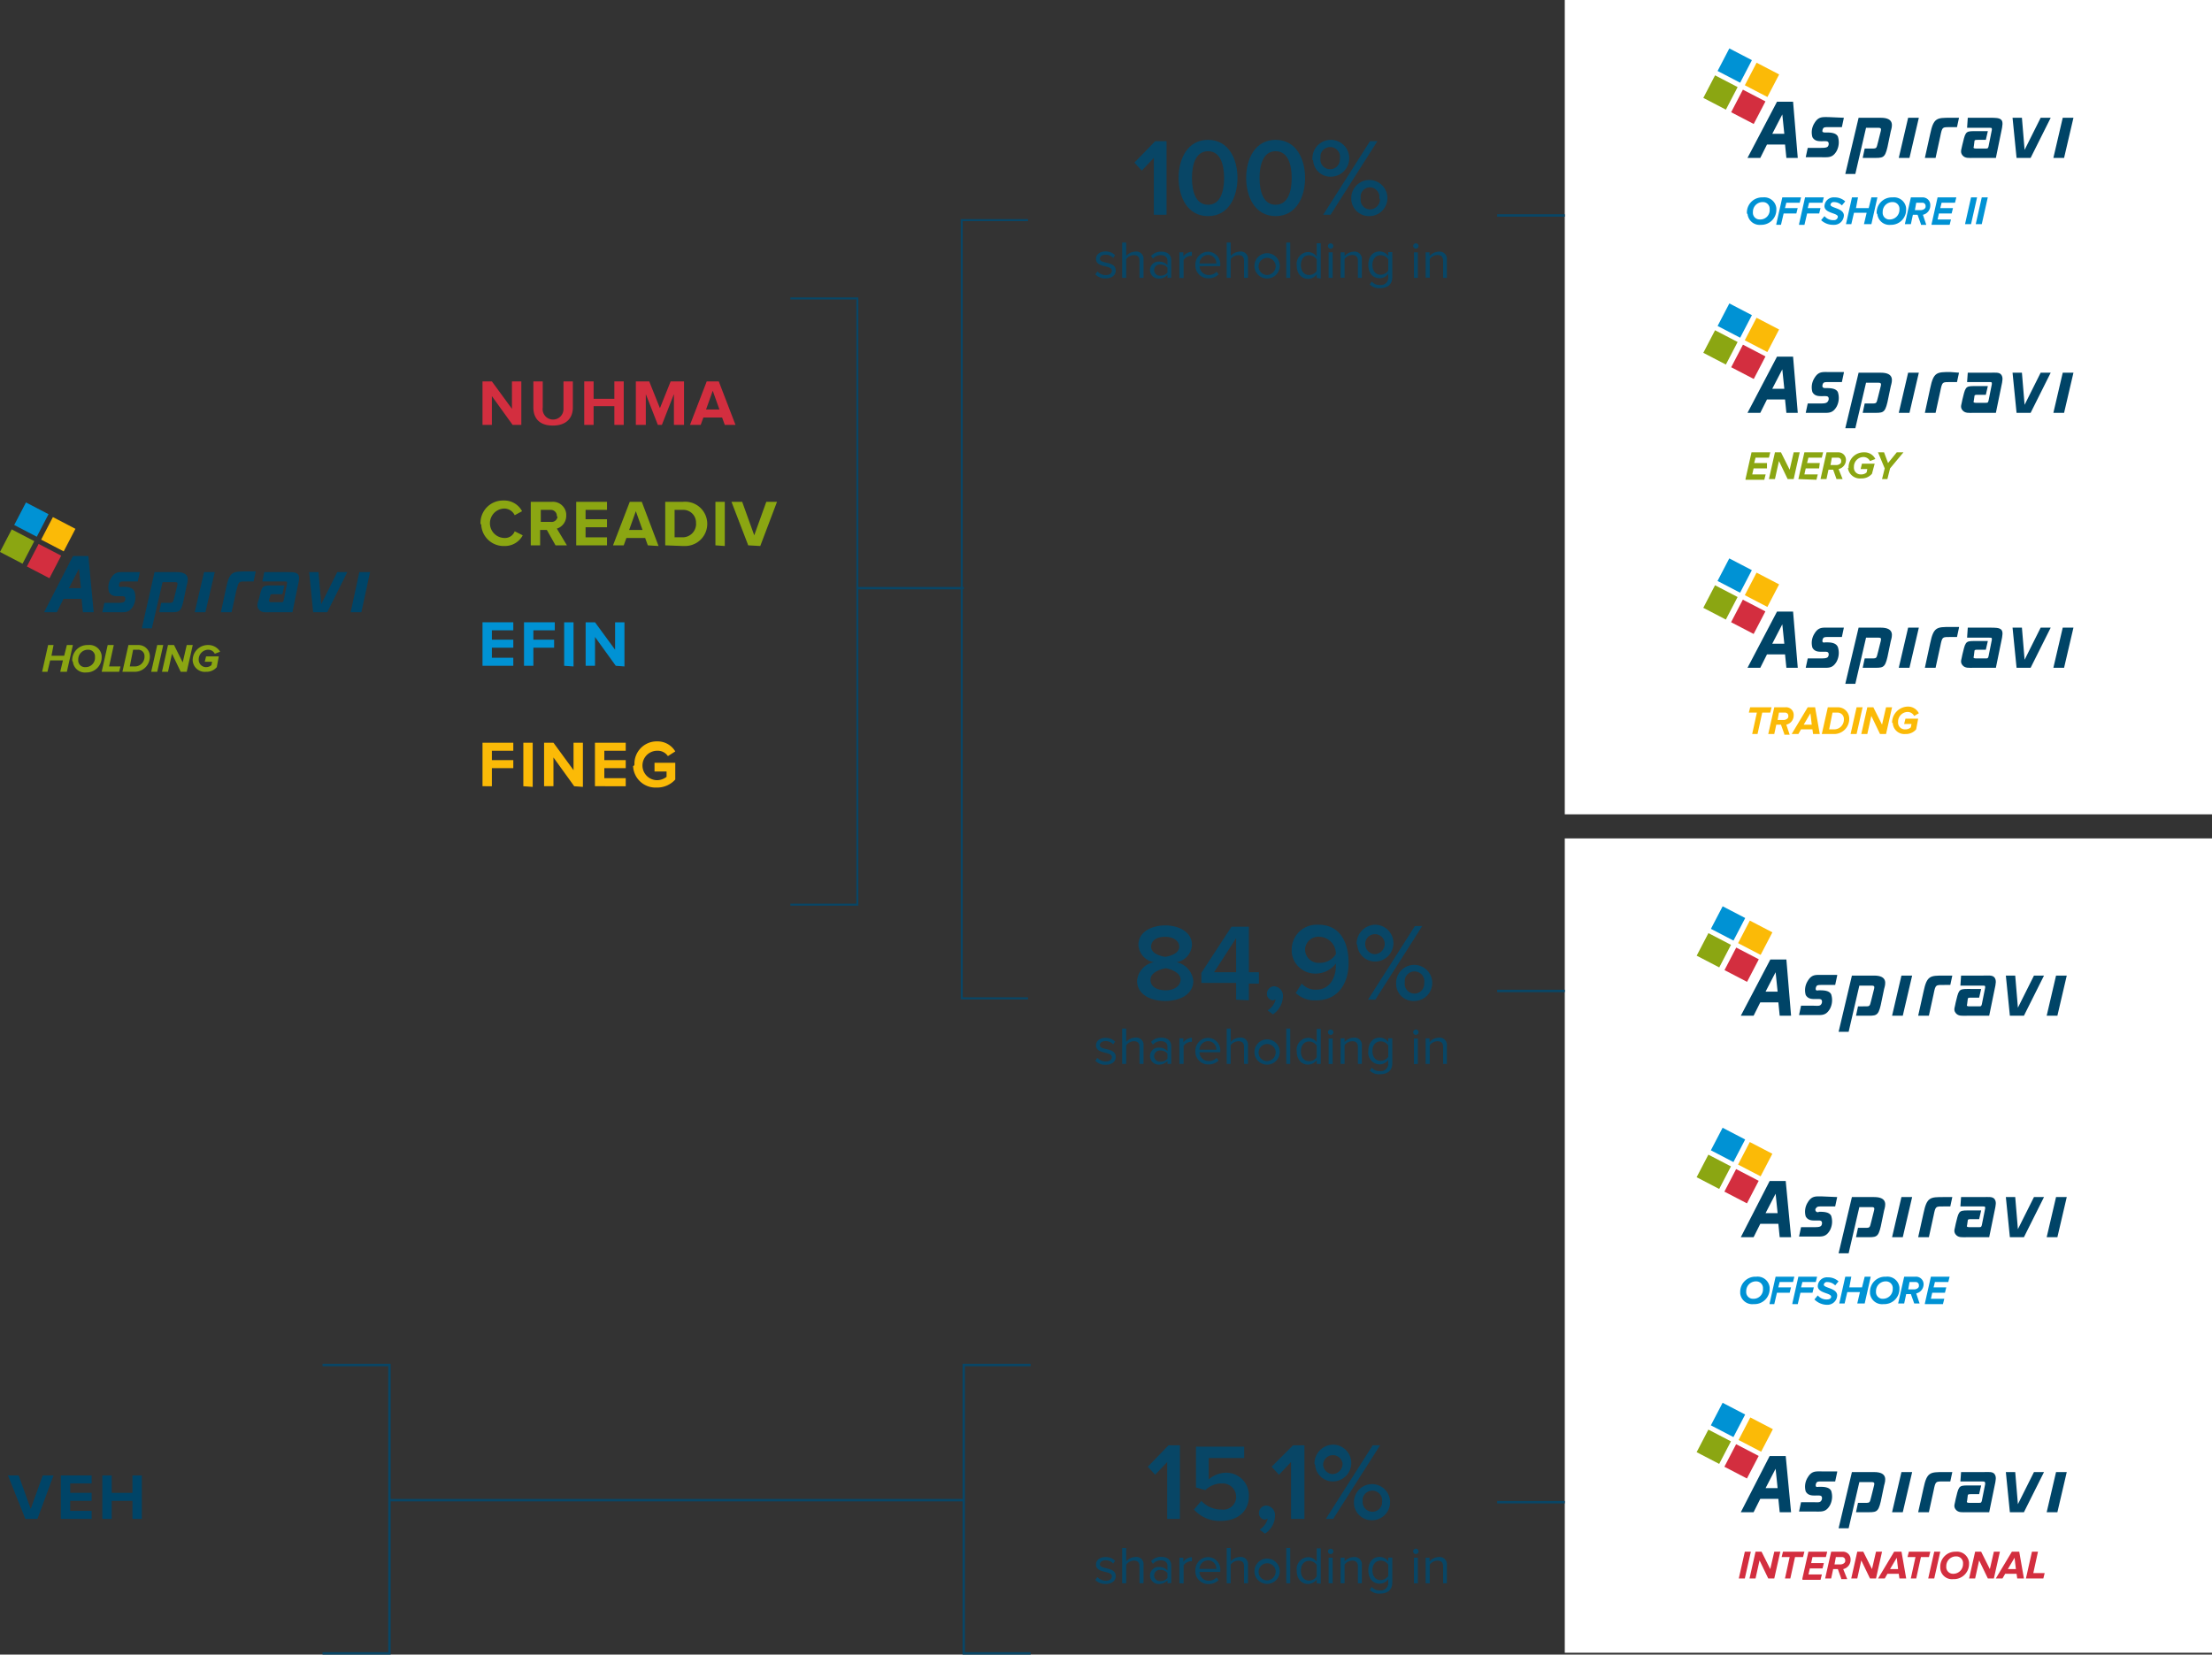 <svg xmlns="http://www.w3.org/2000/svg" viewBox="0 0 330.49 247.28"><rect x="0" y="0" width="330.49" height="247.28" fill="#333333" stroke="none"/><defs><style>.cls-1{fill:#fff;}.cls-2,.cls-3{fill:none;stroke:#084666;stroke-miterlimit:10;}.cls-2{stroke-width:0.3px;}.cls-3{stroke-width:0.36px;}.cls-4{fill:#d32e3f;}.cls-5{fill:#8ba612;}.cls-6{fill:#0092d4;}.cls-7{fill:#fbba07;}.cls-8{fill:#004467;}.cls-9{fill:#084666;}</style></defs><title>structuur overzicht ENG</title><g id="Laag_2" data-name="Laag 2"><g id="Laag_1-2" data-name="Laag 1"><g id="Laag_1-2-2" data-name="Laag 1-2"><rect class="cls-1" x="233.79" width="96.7" height="121.7"/><rect class="cls-1" x="233.79" y="125.3" width="96.7" height="121.7"/><polyline class="cls-2" points="153.59 32.9 143.69 32.9 143.69 149.2 153.59 149.2"/><polyline class="cls-2" points="118.09 44.6 128.09 44.6 128.09 135.2 118.09 135.2"/><polyline class="cls-3" points="48.19 204 58.19 204 58.19 247.1 48.19 247.1"/><polyline class="cls-3" points="153.99 247.1 143.99 247.1 143.99 204 153.99 204"/><path class="cls-4" d="M76.59,63.5l-3.1-4.3v4.3h-1.4V57h1.4l3,4.1V57h1.4v6.5Z"/><path class="cls-4" d="M79.69,60.9V57h1.4v3.9a1.56,1.56,0,1,0,3.1.3V57h1.4v3.9c0,1.6-1,2.7-3,2.7S79.69,62.5,79.69,60.9Z"/><path class="cls-4" d="M91.79,63.5V60.7h-3.1v2.8h-1.4V57h1.4v2.6h3.1V57h1.4v6.5Z"/><path class="cls-4" d="M100.69,63.5V58.9l-1.8,4.6h-.6l-1.8-4.6v4.6H95V57h2l1.6,4,1.6-4h2v6.5Z"/><path class="cls-4" d="M108.29,63.5l-.4-1.1h-2.8l-.4,1.1h-1.6l2.5-6.5h1.8l2.5,6.5Zm-1.8-5.1-1,2.8h2Z"/><path class="cls-5" d="M71.79,78.2a3.35,3.35,0,0,1,3.3-3.4h.2A3,3,0,0,1,78,76.4l-1.1.6a1.75,1.75,0,0,0-1.5-1,2.2,2.2,0,0,0,0,4.4,1.54,1.54,0,0,0,1.5-1l1.2.6a3,3,0,0,1-2.7,1.6,3.35,3.35,0,0,1-3.5-3.2C71.79,78.3,71.79,78.3,71.79,78.2Z"/><path class="cls-5" d="M83,81.5l-1.3-2.3h-1v2.3h-1.4V75h3.1a2,2,0,0,1,2.2,1.8v.3a2,2,0,0,1-1.4,1.9l1.5,2.5Zm.2-4.4a.9.9,0,0,0-.9-.9h-1.5V78h1.5a.89.89,0,0,0,1-.8A.1.1,0,0,1,83.19,77.1Z"/><path class="cls-5" d="M86.09,81.5V75h4.6v1.2h-3.2v1.4h3.2v1.2h-3.2v1.5h3.2v1.2Z"/><path class="cls-5" d="M96.79,81.5l-.4-1.1h-2.8l-.4,1.1h-1.6l2.5-6.5h1.8l2.5,6.6ZM95,76.4l-1,2.8h2Z"/><path class="cls-5" d="M99.39,81.5V75H102a3.31,3.31,0,1,1,.4,6.6H102Zm4.6-3.3a1.9,1.9,0,0,0-1.8-2h-1.4v4.1H102a2,2,0,0,0,2-2Z"/><path class="cls-5" d="M106.89,81.5V75h1.4v6.6Z"/><path class="cls-5" d="M111.79,81.5l-2.5-6.5h1.6l1.8,5,1.8-5h1.6l-2.5,6.6Z"/><path class="cls-6" d="M72.09,99.5V93h4.6v1.2h-3.2v1.4h3.2v1.2h-3.2v1.5h3.2v1.2Z"/><path class="cls-6" d="M78.29,99.5V93h4.6v1.2h-3.2v1.4h3.1v1.2h-3.1v2.7Z"/><path class="cls-6" d="M84.29,99.5V93h1.4v6.6Z"/><path class="cls-6" d="M92,99.5l-3.1-4.3v4.3h-1.4V93h1.4l3,4.1V93h1.4v6.6Z"/><path class="cls-7" d="M72.09,117.5V111h4.6v1.2h-3.2v1.4h3.2v1.2h-3.2v2.7Z"/><path class="cls-7" d="M78.19,117.5V111h1.4v6.6Z"/><path class="cls-7" d="M85.79,117.5l-3.1-4.3v4.3h-1.4V111h1.4l3,4.1V111h1.4v6.6Z"/><path class="cls-7" d="M88.89,117.5V111h4.6v1.2h-3.2v1.4h3.2v1.2h-3.2v1.5h3.2v1.2Z"/><path class="cls-7" d="M94.79,114.2a3.33,3.33,0,0,1,3.2-3.4h.2a3.06,3.06,0,0,1,2.7,1.5l-1.1.7a1.82,1.82,0,0,0-1.6-.8,2.2,2.2,0,0,0,0,4.4h0a2.39,2.39,0,0,0,1.4-.5v-.8h-1.8V114h3.1v2.5a3.63,3.63,0,0,1-2.8,1.2,3.35,3.35,0,0,1-3.5-3.2C94.79,114.4,94.79,114.3,94.79,114.2Z"/><path class="cls-8" d="M3.79,227l-2.6-6.5h1.6l1.8,5,1.8-5H8L5.59,227Z"/><path class="cls-8" d="M9.09,227v-6.5h4.6v1.2h-3.2v1.4h3.2v1.2h-3.2v1.5h3.2V227Z"/><path class="cls-8" d="M19.79,227v-2.7h-3.1V227h-1.4v-6.5h1.4v2.6h3.1v-2.6h1.4V227Z"/><path class="cls-9" d="M172.39,32.1V23.6l-1.8,1.9-1.1-1.2,3.1-3.2h1.7v11Z"/><path class="cls-9" d="M176.09,26.6c0-2.8,1.3-5.7,4.4-5.7s4.4,2.9,4.4,5.7-1.3,5.7-4.4,5.7S176.09,29.4,176.09,26.6Zm6.8,0c0-2.1-.6-4-2.4-4s-2.4,1.9-2.4,4,.6,4,2.4,4S182.89,28.7,182.89,26.6Z"/><path class="cls-9" d="M186.19,26.6c0-2.8,1.3-5.7,4.4-5.7s4.4,2.9,4.4,5.7-1.3,5.7-4.4,5.7S186.19,29.4,186.19,26.6Zm6.8,0c0-2.1-.6-4-2.4-4s-2.4,1.9-2.4,4,.6,4,2.4,4,2.4-1.9,2.4-4Z"/><path class="cls-9" d="M196.09,23.7a2.75,2.75,0,1,1,2.8,2.7h0a2.58,2.58,0,0,1-2.7-2.5C196,23.9,196,23.8,196.09,23.7Zm4.1,0a1.47,1.47,0,0,0-2.9-.5v.4a1.46,1.46,0,1,0,2.9.3Zm-2.5,8.4,7-11h1.1l-7,11Zm4.2-2.5a2.7,2.7,0,1,1,2.7,2.7h0a2.65,2.65,0,0,1-2.7-2.5Zm4.2,0a1.46,1.46,0,0,0-1.3-1.6h-.1a1.39,1.39,0,0,0-1.4,1.5v.2a1.46,1.46,0,0,0,1.3,1.6h.1a1.54,1.54,0,0,0,1.5-1.5C206.09,29.7,206.09,29.7,206.09,29.6Z"/><path class="cls-9" d="M169.89,146.6a3.08,3.08,0,0,1,2.5-2.8,2.77,2.77,0,0,1-2.3-2.6c0-2,2.1-2.9,4-2.9s4,.9,4,2.9a2.77,2.77,0,0,1-2.3,2.6,3.18,3.18,0,0,1,2.5,2.8c0,2-2,3-4.2,3S169.89,148.6,169.89,146.6Zm6.5-.2c0-1.1-1.6-1.6-2.2-1.7-.7.1-2.3.6-2.3,1.7s1,1.6,2.3,1.6,2.2-.7,2.2-1.6Zm-.2-4.9c0-.9-.9-1.5-2.1-1.5s-2.1.5-2.1,1.5,1.4,1.4,2.1,1.5c.7-.1,2.1-.5,2.1-1.5Z"/><path class="cls-9" d="M184.69,149.4v-2.5h-5.2v-1.5l4.5-6.9h2.6v6.8h1.5V147h-1.5v2.5Zm0-9.2-3.3,5.1h3.3Z"/><path class="cls-9" d="M190.19,151.6l-.8-.6a2.76,2.76,0,0,0,1.2-1.6.37.37,0,0,0-.3.1.94.94,0,0,1-1-1,1.11,1.11,0,0,1,1.1-1.1,1.42,1.42,0,0,1,1.3,1.4v.1A3.42,3.42,0,0,1,190.19,151.6Z"/><path class="cls-9" d="M193.59,148.4l.9-1.4a2.74,2.74,0,0,0,2.2.9c2,0,2.9-1.8,2.9-3.6V144a3.8,3.8,0,0,1-2.9,1.5,3.53,3.53,0,0,1-3.7-3.2v-.4a3.71,3.71,0,0,1,3.8-3.7h.2c3.2,0,4.5,2.6,4.5,5.7s-1.6,5.6-4.8,5.6A4.11,4.11,0,0,1,193.59,148.4Zm6-5.8a2.54,2.54,0,0,0-2.4-2.6h0a2,2,0,0,0-2.2,1.8v.1a2,2,0,0,0,2,2h.2a2.81,2.81,0,0,0,2.4-1.3Z"/><path class="cls-9" d="M202.69,141a2.84,2.84,0,0,1,2.7-2.8,2.75,2.75,0,1,1,.1,5.5h0a2.65,2.65,0,0,1-2.7-2.5C202.69,141.1,202.69,141.1,202.69,141Zm4.2,0a1.46,1.46,0,1,0-2.9.3,1.49,1.49,0,0,0,1.4,1.3,1.54,1.54,0,0,0,1.5-1.5Zm-2.5,8.4,7-11h1.1l-7,11Zm4.2-2.5a2.7,2.7,0,1,1,2.7,2.7h0a2.58,2.58,0,0,1-2.7-2.5v-.2Zm4.2,0a1.47,1.47,0,0,0-2.9-.5v.4a1.46,1.46,0,1,0,2.9.3Z"/><path class="cls-9" d="M174.39,227v-8.5l-1.8,1.9-1.1-1.2,3.1-3.2h1.7v11Z"/><path class="cls-9" d="M178.39,225.6l1.1-1.3a4,4,0,0,0,3,1.3,1.94,1.94,0,0,0,2.2-1.7v-.2a2,2,0,0,0-2-2h-.2a3.49,3.49,0,0,0-2.4,1l-1.4-.4v-6.1h7.2v1.7h-5.3v3.2a4,4,0,0,1,2.5-1,3.37,3.37,0,0,1,3.5,3.3v.2c0,2.3-1.7,3.7-4.2,3.7A5.09,5.09,0,0,1,178.39,225.6Z"/><path class="cls-9" d="M189,229.2l-.8-.6a2.76,2.76,0,0,0,1.2-1.6.37.37,0,0,0-.3.1.94.94,0,0,1-1-1,1.11,1.11,0,0,1,1.1-1.1,1.42,1.42,0,0,1,1.3,1.4v.1A3.28,3.28,0,0,1,189,229.2Z"/><path class="cls-9" d="M192.89,227v-8.5l-1.8,1.9-1.1-1.2,3.2-3.2h1.7v11Z"/><path class="cls-9" d="M196.39,218.7a2.84,2.84,0,0,1,2.7-2.8,2.75,2.75,0,1,1,.1,5.5h0a2.65,2.65,0,0,1-2.7-2.5A.31.31,0,0,1,196.39,218.7Zm4.2,0a1.46,1.46,0,0,0-2.9.3,1.49,1.49,0,0,0,1.4,1.3,1.54,1.54,0,0,0,1.5-1.5Zm-2.5,8.3,7-11h1.1l-7,11Zm4.2-2.5a2.7,2.7,0,1,1,2.7,2.7h0a2.65,2.65,0,0,1-2.7-2.5v-.2Zm4.2,0a1.47,1.47,0,1,0-2.9-.5v.4a1.46,1.46,0,0,0,2.9.3Z"/><path class="cls-6" d="M261,31.8a2.26,2.26,0,0,1,2.3-2.3h.1a1.81,1.81,0,0,1,2,1.6v.2a2.24,2.24,0,0,1-2.2,2.3h-.1a1.81,1.81,0,0,1-2-1.6C261,31.9,261,31.9,261,31.8Zm3.4-.5a1,1,0,0,0-1-1.1h-.1a1.45,1.45,0,0,0-1.4,1.5h0a1,1,0,0,0,1,1.1h.1a1.39,1.39,0,0,0,1.4-1.5Z"/><path class="cls-6" d="M265.39,33.5l.9-4h2.8l-.2.8h-2l-.2.8h1.9l-.2.8h-1.9l-.4,1.7h-.7Z"/><path class="cls-6" d="M268.79,33.5l.9-4h2.8l-.2.8h-2l-.2.8H272l-.2.8H270l-.4,1.7h-.8Z"/><path class="cls-6" d="M272.09,32.9l.5-.6a1.68,1.68,0,0,0,1.4.6.56.56,0,0,0,.6-.5c0-.6-2-.5-2-1.6a1.37,1.37,0,0,1,1.5-1.3h0a2.27,2.27,0,0,1,1.6.6l-.5.6a1.66,1.66,0,0,0-1.2-.5.46.46,0,0,0-.5.4c0,.5,2,.5,2,1.6a1.45,1.45,0,0,1-1.5,1.4h-.1A2.57,2.57,0,0,1,272.09,32.9Z"/><path class="cls-6" d="M278.49,33.5l.4-1.7H277l-.4,1.7h-.8l.9-4h.9l-.3,1.6h1.9l.4-1.6h.9l-.9,4Z"/><path class="cls-6" d="M280.39,31.8a2.26,2.26,0,0,1,2.3-2.3h.1a1.81,1.81,0,0,1,2,1.6v.2a2.24,2.24,0,0,1-2.2,2.3h-.1a1.81,1.81,0,0,1-2-1.6C280.39,31.9,280.39,31.9,280.39,31.8Zm3.4-.5a1,1,0,0,0-1-1.1h-.1a1.45,1.45,0,0,0-1.4,1.5h0a1,1,0,0,0,.9,1.1h.2a1.45,1.45,0,0,0,1.4-1.5Z"/><path class="cls-6" d="M287,33.5l-.5-1.4h-.7l-.3,1.4h-.9l.9-4h1.7a1.13,1.13,0,0,1,1.2,1.1v.1a1.41,1.41,0,0,1-1.1,1.4l.5,1.5H287Zm0-2.1c.3,0,.7-.2.7-.5v-.1a.47.47,0,0,0-.5-.5h-.9l-.2,1.1Z"/><path class="cls-6" d="M288.59,33.5l.9-4h2.8l-.2.8h-2l-.2.8h1.9l-.2.8h-1.9l-.2.9h2l-.2.8h-2.7Z"/><path class="cls-6" d="M293.59,33.5l.9-4h.9l-.9,4Z"/><path class="cls-6" d="M295.19,33.5l.9-4h.9l-.9,4Z"/><path class="cls-8" d="M266.29,17.1l.3,2.9h-1.8Zm-5.2,6.5H263l1-2h2.7l.2,2h1.7l-.7-8.4h-2.4Z"/><path class="cls-8" d="M275.49,17.6l-.3,1.4h-2c-.4,0-.7,0-.8.2a.75.75,0,0,0-.1.5.75.75,0,0,0,.5.1c.6,0,1.5,0,1.8.6a2.79,2.79,0,0,1-.2,2.2c-.6,1-1.2.9-2.2.9h-2.4l.3-1.4h1.7c.7,0,1.1,0,1.3-.2a.66.66,0,0,0,.1-.6c-.1-.2-.3-.2-.6-.2-.7,0-1.4.1-1.8-.6a2.58,2.58,0,0,1,.3-2.1c.6-1,1.2-.9,2.1-.9Z"/><path class="cls-8" d="M277.69,17.6H281c2.1,0,1.7,1.3,1.5,2L282,22c-.4,1.7-.7,1.6-2.3,1.6h-1.4l.3-1.4h.6c1.3,0,1.1.1,1.4-1l.4-1.6c0-.1.2-.5-.3-.5h-1.9l-1.6,6.9h-1.5Z"/><path class="cls-8" d="M285.09,17.6h1.6l-1.4,6h-1.6Z"/><path class="cls-8" d="M292.69,17.6l-.3,1.4h-.8c-1.4,0-1.4-.1-1.7,1.4l-.7,3.2h-1.6l.8-3.6c.5-2.4,1-2.4,3-2.4Z"/><path class="cls-8" d="M294,17.6h3.3c.8,0,1.4,0,1.7.3s.2.9,0,1.8l-.8,3.9h-3.3c-.7,0-1.3.1-1.7-.4s-.1-1,0-1.6l.1-.4c.4-1.7.5-1.6,2.2-1.6H297l-.3,1.3h-1.2c-.3,0-.5,0-.5.2l-.1.8q-.15.3.3.3h1.4c.4,0,.4,0,.5-.3l.5-2.5c0-.3,0-.3-.4-.3h-3.3Z"/><path class="cls-8" d="M300.69,17.6h1.4l.4,4.8,2.4-4.8h1.5l-3,6h-2.1Z"/><path class="cls-8" d="M308.19,17.6h1.6l-1.4,6h-1.6Z"/><rect class="cls-5" x="255.15" y="11.92" width="3.8" height="3.8" transform="translate(126.14 235.47) rotate(-62.51)"/><rect class="cls-4" x="259.31" y="14.07" width="3.8" height="3.8" transform="translate(126.47 240.31) rotate(-62.51)"/><rect class="cls-6" x="257.29" y="7.9" width="3.8" height="3.8" transform="translate(130.85 235.2) rotate(-62.51)"/><rect class="cls-7" x="261.35" y="10.03" width="3.8" height="3.8" transform="translate(131.12 239.93) rotate(-62.5)"/><path class="cls-5" d="M260.79,71.6l.9-4h2.8l-.2.8h-2l-.2.8H264V70h-2l-.2.9h2l-.2.8h-2.8Z"/><path class="cls-5" d="M267.09,71.6l-1.3-2.7-.6,2.7h-.9l.9-4h.9l1.3,2.6.6-2.6h.9l-.9,4Z"/><path class="cls-5" d="M268.69,71.6l.9-4h2.8l-.2.8h-2l-.2.8h1.9l-.1.8h-2l-.2.9h2l-.2.8Z"/><path class="cls-5" d="M274.39,71.6l-.5-1.4h-.7l-.3,1.4H272l.9-4h1.7a1.13,1.13,0,0,1,1.2,1.1h0a1.41,1.41,0,0,1-1.1,1.4l.6,1.5Zm0-2.1c.3,0,.7-.2.7-.5v-.1a.47.47,0,0,0-.5-.5h-.9l-.2,1.1Z"/><path class="cls-5" d="M276.19,69.9a2.26,2.26,0,0,1,2.3-2.3h.1a1.78,1.78,0,0,1,1.6,1l-.8.3a1.1,1.1,0,0,0-1-.6,1.45,1.45,0,0,0-1.4,1.5,1,1,0,0,0,1,1.1h.1a1.14,1.14,0,0,0,.8-.3l.1-.5h-1l.2-.8h1.9l-.4,1.5a2,2,0,0,1-1.6.7,1.81,1.81,0,0,1-2-1.6C276.19,70,276.19,70,276.19,69.9Z"/><path class="cls-5" d="M281.19,71.6l.4-1.6-1-2.4h.9l.6,1.6,1.3-1.6h1l-2,2.4-.4,1.6Z"/><path class="cls-8" d="M266.29,55.2l.3,2.9h-1.8Zm-5.2,6.5H263l1-2h2.7l.2,2h1.7l-.7-8.4h-2.4Z"/><path class="cls-8" d="M275.49,55.7l-.3,1.4h-2c-.4,0-.7,0-.8.2a.75.75,0,0,0-.1.5c.1.2.3.2.5.2.6,0,1.5,0,1.8.6a2.79,2.79,0,0,1-.2,2.2c-.6,1-1.2.9-2.2.9h-2.4l.3-1.4h1.7c.7,0,1.1,0,1.3-.3a.66.66,0,0,0,.1-.6c-.1-.2-.3-.2-.6-.2-.7,0-1.4.1-1.8-.6a2.58,2.58,0,0,1,.3-2.1c.6-1,1.2-.9,2.1-.9h2.3Z"/><path class="cls-8" d="M277.69,55.7H281c2.1,0,1.7,1.3,1.5,2l-.5,2.4c-.4,1.7-.7,1.6-2.3,1.6h-1.4l.3-1.4h.6c1.3,0,1.1.1,1.4-1l.4-1.6c0-.1.2-.5-.3-.5h-1.9l-1.6,6.8h-1.5Z"/><path class="cls-8" d="M285.09,55.7h1.6l-1.4,6h-1.6Z"/><path class="cls-8" d="M292.69,55.7l-.3,1.4h-.8c-1.4,0-1.4-.1-1.7,1.4l-.7,3.2h-1.6l.8-3.7c.5-2.4,1-2.4,3-2.4Z"/><path class="cls-8" d="M294,55.7h3.3c.8,0,1.4-.1,1.7.3s.2.9,0,1.8l-.8,3.9h-3.3c-.7,0-1.3.1-1.7-.4s-.1-.9,0-1.6l.1-.4c.4-1.7.5-1.6,2.2-1.6H297l-.3,1.3h-1.2c-.3,0-.5,0-.5.2l-.1.7q-.15.3.3.3h1.4c.4,0,.4,0,.5-.3l.5-2.5c0-.3,0-.3-.4-.3h-3.3Z"/><path class="cls-8" d="M300.69,55.7h1.4l.4,4.8,2.4-4.8h1.5l-3,6h-2.1Z"/><path class="cls-8" d="M308.19,55.7h1.6l-1.4,6h-1.6Z"/><rect class="cls-5" x="255.15" y="50.02" width="3.8" height="3.8" transform="translate(92.34 255.98) rotate(-62.51)"/><rect class="cls-4" x="259.31" y="52.18" width="3.8" height="3.8" transform="translate(92.67 260.83) rotate(-62.51)"/><rect class="cls-6" x="257.28" y="46.01" width="3.8" height="3.8" transform="translate(97.05 255.71) rotate(-62.51)"/><rect class="cls-7" x="261.34" y="48.14" width="3.8" height="3.8" transform="translate(97.31 260.44) rotate(-62.5)"/><path class="cls-7" d="M261.79,109.7l.7-3.2h-1.2l.2-.8h3.2l-.2.8h-1.2l-.7,3.2Z"/><path class="cls-7" d="M266.59,109.7l-.5-1.4h-.7l-.3,1.4h-.9l.9-4h1.7a1.13,1.13,0,0,1,1.2,1.1v.1a1.41,1.41,0,0,1-1.1,1.4l.5,1.5h-.8Zm-.1-2.1c.3,0,.7-.2.7-.5V107a.47.47,0,0,0-.5-.5h-.9l-.2,1.1Z"/><path class="cls-7" d="M270.89,109.7l-.1-.7h-1.7l-.4.7h-1l2.4-4h1.1l.7,4Zm-.4-3.1-1,1.7h1.2Z"/><path class="cls-7" d="M272.19,109.7l.9-4h1.5a1.69,1.69,0,0,1,1.7,1.7h0a2.26,2.26,0,0,1-2.3,2.3h-1.8Zm1.8-.7a1.45,1.45,0,0,0,1.5-1.4v-.1a.94.94,0,0,0-1-1h-.7l-.5,2.5Z"/><path class="cls-7" d="M276.49,109.7l.9-4h.9l-.9,4Z"/><path class="cls-7" d="M280.89,109.7l-1.3-2.7-.6,2.7h-.9l.9-4h.9l1.3,2.6.6-2.6h.9l-.9,4Z"/><path class="cls-7" d="M282.69,108a2.41,2.41,0,0,1,2.3-2.4h.1a1.78,1.78,0,0,1,1.6,1l-.7.4a1.1,1.1,0,0,0-1-.6,1.45,1.45,0,0,0-1.4,1.5,1,1,0,0,0,1,1.1h.1a1.14,1.14,0,0,0,.8-.3l.1-.5h-1.1l.2-.8h1.9l-.3,1.6a2,2,0,0,1-1.6.7,1.74,1.74,0,0,1-1.9-1.7C282.69,108.1,282.69,108,282.69,108Z"/><path class="cls-8" d="M266.29,93.3l.3,2.9h-1.8Zm-5.2,6.5H263l1-2h2.7l.2,2h1.7l-.7-8.4h-2.4Z"/><path class="cls-8" d="M275.49,93.8l-.3,1.4h-2c-.4,0-.7,0-.8.2a.75.75,0,0,0-.1.5c.1.2.3.1.5.1.6,0,1.5,0,1.8.7a2.79,2.79,0,0,1-.2,2.2c-.6,1-1.2.9-2.2.9h-2.4l.3-1.4h1.7c.7,0,1.1,0,1.3-.2a.66.66,0,0,0,.1-.6c-.1-.2-.3-.2-.6-.2-.7,0-1.4.1-1.8-.6a2.58,2.58,0,0,1,.3-2.1c.6-1,1.2-.9,2.1-.9Z"/><path class="cls-8" d="M277.69,93.8H281c2.1,0,1.7,1.3,1.5,2l-.5,2.4c-.4,1.7-.7,1.6-2.3,1.6h-1.4l.3-1.4h.6c1.3,0,1.1.1,1.4-1l.4-1.6c0-.2.2-.5-.3-.5h-1.9l-1.6,6.9h-1.5Z"/><path class="cls-8" d="M285.09,93.8h1.6l-1.4,6h-1.6Z"/><path class="cls-8" d="M292.69,93.8l-.3,1.4h-.8c-1.4,0-1.4-.1-1.7,1.4l-.7,3.2h-1.6l.8-3.7c.5-2.4,1-2.4,3-2.4h1.3Z"/><path class="cls-8" d="M294,93.8h3.3c.8,0,1.4,0,1.7.3s.2.9,0,1.8l-.8,3.9h-3.3c-.7,0-1.3.1-1.7-.4s-.1-.9,0-1.6l.1-.4c.4-1.7.5-1.6,2.2-1.6H297l-.3,1.3h-1.2c-.3,0-.5,0-.5.2l-.1.8q-.15.3.3.3h1.4c.4,0,.4,0,.5-.3l.5-2.5c0-.3,0-.3-.4-.3h-3.3Z"/><path class="cls-8" d="M300.69,93.8h1.4l.4,4.8,2.4-4.8h1.5l-3,6h-2.1Z"/><path class="cls-8" d="M308.19,93.8h1.6l-1.4,6h-1.6Z"/><rect class="cls-5" x="255.15" y="88.13" width="3.8" height="3.8" transform="translate(58.53 276.5) rotate(-62.51)"/><rect class="cls-4" x="259.3" y="90.28" width="3.8" height="3.8" transform="translate(58.86 281.34) rotate(-62.51)"/><rect class="cls-6" x="257.28" y="84.11" width="3.8" height="3.8" transform="translate(63.24 276.23) rotate(-62.51)"/><rect class="cls-7" x="261.34" y="86.24" width="3.8" height="3.8" transform="translate(63.52 280.94) rotate(-62.5)"/><path class="cls-8" d="M265.29,145.3l.3,2.9h-1.8Zm-5.2,6.5H262l1-2h2.7l.2,2h1.7l-.7-8.4h-2.4Z"/><path class="cls-8" d="M274.49,145.8l-.3,1.4h-2c-.4,0-.7,0-.8.2a.75.75,0,0,0-.1.5c.1.2.3.1.5.1.6,0,1.5,0,1.8.6a2.79,2.79,0,0,1-.2,2.2c-.6,1-1.2.9-2.2.9h-2.4l.3-1.4h1.7c.7,0,1.1.1,1.3-.2a.66.66,0,0,0,.1-.6c-.1-.2-.3-.2-.6-.2-.7,0-1.4.1-1.8-.6a2.58,2.58,0,0,1,.3-2.1c.6-1,1.2-.9,2.1-.9h2.3Z"/><path class="cls-8" d="M276.69,145.8H280c2.1,0,1.7,1.3,1.5,2l-.5,2.4c-.4,1.7-.7,1.6-2.3,1.6h-1.4l.3-1.4h.6c1.3,0,1.1.1,1.4-1l.4-1.6c0-.1.2-.5-.3-.5h-1.9l-1.6,6.9h-1.5Z"/><path class="cls-8" d="M284.09,145.8h1.6l-1.4,6h-1.6Z"/><path class="cls-8" d="M291.69,145.8l-.3,1.4h-.8c-1.4,0-1.4-.1-1.7,1.4l-.7,3.2h-1.6l.8-3.6c.5-2.4,1-2.4,3-2.4Z"/><path class="cls-8" d="M293,145.8h3.3c.8,0,1.4-.1,1.7.3s.2.9,0,1.8l-.8,3.9h-3.3c-.7,0-1.3.1-1.7-.4s-.1-.9,0-1.6l.1-.4c.4-1.7.5-1.6,2.2-1.6H296l-.3,1.3h-1.2c-.3,0-.5,0-.5.2l-.1.8q-.15.3.3.3h1.4c.4,0,.4,0,.5-.3l.5-2.5c0-.3,0-.3-.4-.3h-3.3Z"/><path class="cls-8" d="M299.69,145.8h1.4l.4,4.8,2.4-4.8h1.5l-3,6h-2.1Z"/><path class="cls-8" d="M307.19,145.8h1.6l-1.4,6h-1.6Z"/><rect class="cls-5" x="254.16" y="140.12" width="3.8" height="3.8" transform="translate(11.88 303.61) rotate(-62.51)"/><rect class="cls-4" x="258.32" y="142.28" width="3.8" height="3.8" transform="translate(12.2 308.46) rotate(-62.51)"/><rect class="cls-6" x="256.29" y="136.11" width="3.8" height="3.8" transform="translate(16.58 303.34) rotate(-62.51)"/><rect class="cls-7" x="260.34" y="138.23" width="3.8" height="3.8" transform="translate(16.86 308.05) rotate(-62.5)"/><path class="cls-6" d="M260,193.1a2.26,2.26,0,0,1,2.3-2.3h.1a1.81,1.81,0,0,1,2,1.6v.2a2.26,2.26,0,0,1-2.3,2.3H262a1.81,1.81,0,0,1-2-1.6Zm3.4-.5a1,1,0,0,0-1-1.1h-.1a1.45,1.45,0,0,0-1.4,1.5h0a1,1,0,0,0,1,1.1h.1a1.39,1.39,0,0,0,1.4-1.5Z"/><path class="cls-6" d="M264.39,194.8l.9-4h2.8l-.2.8h-2l-.2.8h1.9l-.2.8h-1.9l-.4,1.7h-.7Z"/><path class="cls-6" d="M267.79,194.8l.9-4h2.8l-.2.8h-2l-.2.8H271l-.2.8H269l-.4,1.7h-.8Z"/><path class="cls-6" d="M271.09,194.2l.5-.6a1.68,1.68,0,0,0,1.4.6c.4,0,.6-.2.6-.4,0-.6-2-.5-2-1.6a1.37,1.37,0,0,1,1.5-1.3h0a2.27,2.27,0,0,1,1.6.6l-.5.6a1.66,1.66,0,0,0-1.2-.5.46.46,0,0,0-.5.4c0,.5,2,.5,2,1.6A1.45,1.45,0,0,1,273,195h-.1A2.69,2.69,0,0,1,271.09,194.2Z"/><path class="cls-6" d="M277.49,194.8l.4-1.7H276l-.4,1.7h-.8l.9-4h.9l-.3,1.6h1.9l.4-1.6h.9l-.9,4Z"/><path class="cls-6" d="M279.39,193.1a2.26,2.26,0,0,1,2.3-2.3h.1a1.81,1.81,0,0,1,2,1.6v.2a2.26,2.26,0,0,1-2.3,2.3h-.1a1.81,1.81,0,0,1-2-1.6Zm3.4-.5a1,1,0,0,0-1-1.1h-.1a1.45,1.45,0,0,0-1.4,1.5h0a1,1,0,0,0,.9,1.1h.2a1.45,1.45,0,0,0,1.4-1.5Z"/><path class="cls-6" d="M286,194.8l-.5-1.4h-.7l-.3,1.4h-.9l.9-4h1.7a1.13,1.13,0,0,1,1.2,1.1h0a1.41,1.41,0,0,1-1.1,1.4l.5,1.5Zm0-2.1c.3,0,.7-.2.7-.5v-.1a.47.47,0,0,0-.5-.5h-.9l-.2,1.1Z"/><path class="cls-6" d="M287.59,194.8l.9-4h2.8l-.2.8h-2l-.2.8h1.9l-.2.8h-1.9l-.2.9h2l-.2.8h-2.7Z"/><path class="cls-8" d="M265.29,178.4l.3,2.9h-1.8Zm-5.2,6.5H262l1-2h2.7l.2,2h1.7l-.8-8.4h-2.4Z"/><path class="cls-8" d="M274.49,178.9l-.3,1.4h-2c-.4,0-.7,0-.8.2a.36.36,0,0,0,.4.6c.6,0,1.5,0,1.8.6a2.79,2.79,0,0,1-.2,2.2c-.6,1-1.2.9-2.2.9h-2.4l.3-1.4h1.7c.7,0,1.1,0,1.3-.2a.66.66,0,0,0,.1-.6c-.1-.2-.3-.2-.6-.2-.7,0-1.4.1-1.8-.6a2.58,2.58,0,0,1,.3-2.1c.6-1,1.2-.9,2.1-.9Z"/><path class="cls-8" d="M276.69,178.9H280c2.1,0,1.7,1.3,1.5,2l-.5,2.4c-.4,1.7-.7,1.6-2.3,1.6h-1.4l.3-1.4h.6c1.3,0,1.1.1,1.4-1l.4-1.6c0-.1.2-.5-.3-.5h-1.9l-1.6,6.9h-1.5Z"/><path class="cls-8" d="M284.09,178.9h1.6l-1.4,6h-1.6Z"/><path class="cls-8" d="M291.69,178.9l-.3,1.4h-.8c-1.4,0-1.4-.1-1.7,1.4l-.7,3.2h-1.6l.8-3.6c.5-2.4,1-2.4,3-2.4Z"/><path class="cls-8" d="M293,178.9h3.3c.8,0,1.4-.1,1.7.3s.2.9,0,1.8l-.8,3.9h-3.3c-.7,0-1.3.1-1.7-.4s-.1-.9,0-1.6l.1-.4c.4-1.7.5-1.6,2.2-1.6H296l-.3,1.3h-1.2c-.3,0-.5,0-.5.2l-.1.7q-.15.3.3.3h1.4c.4,0,.4,0,.5-.3l.5-2.5c0-.3,0-.3-.4-.3h-3.3Z"/><path class="cls-8" d="M299.69,178.9h1.4l.4,4.8,2.4-4.8h1.5l-3,6h-2.1Z"/><path class="cls-8" d="M307.19,178.9h1.6l-1.4,6h-1.6Z"/><rect class="cls-5" x="254.16" y="173.22" width="3.8" height="3.8" transform="translate(-17.49 321.44) rotate(-62.51)"/><rect class="cls-4" x="258.3" y="175.38" width="3.8" height="3.8" transform="translate(-17.17 326.27) rotate(-62.51)"/><rect class="cls-6" x="256.29" y="169.21" width="3.8" height="3.8" transform="translate(-12.79 321.16) rotate(-62.51)"/><rect class="cls-7" x="260.33" y="171.33" width="3.8" height="3.8" transform="translate(-12.5 325.85) rotate(-62.5)"/><path class="cls-4" d="M259.79,235.9l.9-4h.9l-.9,4Z"/><path class="cls-4" d="M264.19,235.9l-1.3-2.7-.6,2.7h-.9l.9-4h.9l1.3,2.6.6-2.6h.9l-.9,4Z"/><path class="cls-4" d="M266.69,235.9l.7-3.2h-1.2l.2-.8h3.2l-.2.8h-1.2l-.7,3.2Z"/><path class="cls-4" d="M269.29,235.9l.9-4H273l-.2.8h-2l-.2.9h1.9l-.2.8h-1.9l-.2.9h2l-.2.8h-2.7Z"/><path class="cls-4" d="M275.09,235.9l-.5-1.4h-.7l-.3,1.4h-.9l.9-4h1.7a1.13,1.13,0,0,1,1.2,1.1v.1a1.41,1.41,0,0,1-1.1,1.4l.6,1.5h-.9Zm-.1-2.1c.3,0,.7-.2.7-.5v-.1a.47.47,0,0,0-.5-.5h-.9l-.2,1.1Z"/><path class="cls-4" d="M279.39,235.9l-1.3-2.7-.6,2.7h-.9l.9-4h.9l1.3,2.6.6-2.6h.9l-.9,4Z"/><path class="cls-4" d="M283.79,235.9l-.1-.7H282l-.4.7h-1l2.4-4h1.1l.7,4Zm-.4-3.1-1,1.7h1.2Z"/><path class="cls-4" d="M285.49,235.9l.7-3.2H285l.2-.8h3.2l-.2.8H287l-.7,3.2Z"/><path class="cls-4" d="M288.09,235.9l.9-4h.9l-.9,4Z"/><path class="cls-4" d="M289.89,234.2a2.24,2.24,0,0,1,2.2-2.3h.1a1.81,1.81,0,0,1,2,1.6v.2a2.26,2.26,0,0,1-2.3,2.3h-.1a1.74,1.74,0,0,1-1.9-1.7Zm3.4-.5a1,1,0,0,0-1-1.1h-.1a1.45,1.45,0,0,0-1.4,1.5h0a1,1,0,0,0,1,1.1h.1a1.45,1.45,0,0,0,1.4-1.5Z"/><path class="cls-4" d="M297,235.9l-1.3-2.7-.6,2.7h-.9l.9-4h.9l1.3,2.6.6-2.6h.9l-.9,4Z"/><path class="cls-4" d="M301.39,235.9l-.1-.7h-1.7l-.4.7h-1l2.4-4h1.1l.7,4Zm-.4-3.1-1,1.7h1.2Z"/><path class="cls-4" d="M302.69,235.9l.9-4h.9l-.7,3.2h1.7l-.2.8Z"/><path class="cls-8" d="M265.29,219.5l.3,2.9h-1.8Zm-5.2,6.5H262l1-2h2.7l.2,2h1.7l-.8-8.4h-2.4Z"/><path class="cls-8" d="M274.49,220l-.3,1.4h-2c-.4,0-.7,0-.8.2a.75.75,0,0,0-.1.5c.1.2.3.1.5.1.6,0,1.5,0,1.8.6a2.79,2.79,0,0,1-.2,2.2c-.6,1-1.2.9-2.2.9h-2.4l.3-1.4h1.7c.7,0,1.1.1,1.3-.2a.66.66,0,0,0,.1-.6c-.1-.2-.3-.2-.6-.2-.7,0-1.4.1-1.8-.6a2.58,2.58,0,0,1,.3-2.1c.6-1,1.2-.9,2.1-.9h2.3Z"/><path class="cls-8" d="M276.69,220H280c2.1,0,1.7,1.3,1.5,2l-.5,2.4c-.4,1.7-.7,1.6-2.3,1.6h-1.4l.3-1.4h.6c1.3,0,1.1.1,1.4-1l.4-1.6c0-.1.2-.5-.3-.5h-1.9l-1.6,6.9h-1.5Z"/><path class="cls-8" d="M284.09,220h1.6l-1.4,6h-1.6Z"/><path class="cls-8" d="M291.69,220l-.3,1.4h-.8c-1.4,0-1.4-.1-1.7,1.4l-.7,3.2h-1.6l.8-3.6c.5-2.4,1-2.4,3-2.4Z"/><path class="cls-8" d="M293,220h3.3c.8,0,1.4-.1,1.7.3s.2.9,0,1.8l-.8,3.9h-3.3c-.7,0-1.3.1-1.7-.4s-.1-.9,0-1.6l.1-.4c.4-1.7.5-1.6,2.2-1.6H296l-.3,1.3h-1.2c-.3,0-.5,0-.5.2l-.1.8q-.15.3.3.3h1.4c.4,0,.4,0,.5-.3l.5-2.5c0-.3,0-.4-.4-.4h-3.3Z"/><path class="cls-8" d="M299.69,220h1.4l.4,4.8,2.4-4.8h1.5l-3,6h-2.1Z"/><path class="cls-8" d="M307.19,220h1.6l-1.4,6h-1.6Z"/><rect class="cls-5" x="254.16" y="214.32" width="3.8" height="3.8" transform="translate(-53.95 343.56) rotate(-62.51)"/><rect class="cls-4" x="258.3" y="216.49" width="3.8" height="3.8" transform="translate(-53.64 348.41) rotate(-62.51)"/><rect class="cls-6" x="256.29" y="210.31" width="3.8" height="3.8" transform="translate(-49.25 343.29) rotate(-62.51)"/><rect class="cls-7" x="260.41" y="212.48" width="3.8" height="3.8" transform="translate(-48.96 348.08) rotate(-62.5)"/><path class="cls-5" d="M9,100.4l.4-1.7H7.49l-.4,1.7h-.8l.9-4H8L7.69,98h1.9l.4-1.6h.9l-.9,4Z"/><path class="cls-5" d="M10.79,98.7a2.26,2.26,0,0,1,2.3-2.3h.1a1.81,1.81,0,0,1,2,1.6v.2a2.26,2.26,0,0,1-2.3,2.3h0a1.81,1.81,0,0,1-2-1.6A.31.31,0,0,1,10.79,98.7Zm3.4-.5a1,1,0,0,0-1-1.1h-.1a1.45,1.45,0,0,0-1.4,1.5h0a1,1,0,0,0,.9,1.1h.2a1.39,1.39,0,0,0,1.4-1.5Z"/><path class="cls-5" d="M15.19,100.4l.9-4H17l-.7,3.2H18l-.2.8Z"/><path class="cls-5" d="M18.29,100.4l.9-4h1.5a1.69,1.69,0,0,1,1.7,1.7h0a2.26,2.26,0,0,1-2.3,2.3h-1.8Zm1.8-.8a1.45,1.45,0,0,0,1.5-1.4v-.1a.94.94,0,0,0-1-1h-.7l-.5,2.5Z"/><path class="cls-5" d="M22.59,100.4l.9-4h.9l-.9,4Z"/><path class="cls-5" d="M27,100.4l-1.3-2.7-.6,2.7h-.9l.9-4H26l1.3,2.6.6-2.6h.9l-.9,4Z"/><path class="cls-5" d="M28.79,98.7a2.26,2.26,0,0,1,2.3-2.3h.1a2.06,2.06,0,0,1,1.7,1l-.8.3a1.1,1.1,0,0,0-1-.6,1.45,1.45,0,0,0-1.4,1.5,1.1,1.1,0,0,0,1,1.1h.1a1.14,1.14,0,0,0,.8-.3l.1-.5h-1.1l.2-.8h1.9l-.3,1.6a2,2,0,0,1-1.6.7,1.81,1.81,0,0,1-2-1.7Z"/><path class="cls-8" d="M11.79,85l.3,2.9h-1.8Zm-5.2,6.5h1.9l1-2h2.7l.2,2H14l-.8-8.4h-2.3Z"/><path class="cls-8" d="M20.89,85.5l-.3,1.4h-2c-.4,0-.7,0-.7.2a.75.75,0,0,0-.1.5c.1.2.3.1.5.1.6,0,1.5,0,1.8.7a2.79,2.79,0,0,1-.2,2.2c-.6,1-1.2.9-2.2.9h-2.4l.3-1.4h1.7c.7,0,1.1,0,1.3-.2a.66.66,0,0,0,.1-.6c-.1-.2-.3-.2-.6-.2-.7,0-1.4.1-1.8-.6a2.58,2.58,0,0,1,.3-2.1c.6-1,1.2-.9,2.1-.9Z"/><path class="cls-8" d="M23.09,85.5h3.3c2.1,0,1.7,1.3,1.5,2l-.5,2.4c-.4,1.7-.7,1.6-2.3,1.6h-1.3l.3-1.4h.6c1.3,0,1.1.1,1.4-1l.4-1.6c0-.1.2-.5-.3-.5h-1.9l-1.6,6.9h-1.5Z"/><path class="cls-8" d="M30.49,85.5h1.6l-1.4,6h-1.6Z"/><path class="cls-8" d="M38.19,85.5l-.3,1.4H37c-1.4,0-1.3-.1-1.7,1.4l-.7,3.2H33l.8-3.7c.5-2.4,1-2.4,3-2.4h1.4Z"/><path class="cls-8" d="M39.49,85.5h3.3c.8,0,1.4,0,1.7.3s.2.9,0,1.8l-.8,3.9h-3.3c-.7,0-1.3.1-1.7-.4s-.2-1,0-1.6l.1-.4c.4-1.7.5-1.6,2.2-1.6h1.5l-.3,1.3h-1.3c-.3,0-.5,0-.5.2l-.2.7a.27.27,0,0,0,.3.3h1.4c.4,0,.4,0,.5-.3l.5-2.5c0-.3,0-.3-.4-.3h-3.3Z"/><path class="cls-8" d="M46.19,85.5h1.4l.4,4.8,2.4-4.8h1.5l-3,6h-2.1Z"/><path class="cls-8" d="M53.69,85.5h1.6l-1.3,6h-1.6Z"/><rect class="cls-5" x="0.66" y="79.78" width="3.8" height="3.8" transform="translate(-71.08 46.25) rotate(-62.51)"/><rect class="cls-4" x="4.68" y="81.96" width="3.8" height="3.8" transform="translate(-70.85 50.98) rotate(-62.51)"/><rect class="cls-6" x="2.79" y="75.75" width="3.8" height="3.8" transform="translate(-66.36 45.97) rotate(-62.51)"/><rect class="cls-7" x="6.81" y="77.94" width="3.8" height="3.8" transform="translate(-66.13 50.7) rotate(-62.5)"/><line class="cls-3" x1="58.19" y1="224.2" x2="143.99" y2="224.2"/><line class="cls-3" x1="223.69" y1="224.5" x2="233.79" y2="224.5"/><line class="cls-3" x1="223.69" y1="148.1" x2="233.79" y2="148.1"/><line class="cls-3" x1="223.69" y1="32.2" x2="233.79" y2="32.2"/><line class="cls-3" x1="128.09" y1="87.9" x2="143.99" y2="87.9"/></g><path class="cls-9" d="M163.65,41l.31-.43a1.72,1.72,0,0,0,1.26.54c.58,0,.9-.27.9-.65,0-.93-2.37-.36-2.37-1.78,0-.59.52-1.1,1.43-1.1a1.94,1.94,0,0,1,1.42.56l-.28.41a1.48,1.48,0,0,0-1.14-.48c-.53,0-.85.26-.85.6,0,.84,2.37.28,2.37,1.77,0,.64-.52,1.16-1.51,1.16A2,2,0,0,1,163.65,41Z"/><path class="cls-9" d="M170.25,41.53V39c0-.67-.34-.87-.86-.87a1.5,1.5,0,0,0-1.13.6v2.79h-.6V36.25h.6v2a1.92,1.92,0,0,1,1.37-.65,1.08,1.08,0,0,1,1.22,1.22v2.7Z"/><path class="cls-9" d="M174.43,41.53V41.1a1.67,1.67,0,0,1-1.27.53,1.28,1.28,0,0,1-1.34-1.27,1.26,1.26,0,0,1,1.34-1.26,1.63,1.63,0,0,1,1.27.52v-.68c0-.52-.42-.81-1-.81a1.49,1.49,0,0,0-1.17.53l-.28-.41a2,2,0,0,1,1.53-.64c.81,0,1.48.37,1.48,1.29v2.63Zm0-.8V40a1.31,1.31,0,0,0-1.06-.47.84.84,0,1,0,0,1.67A1.31,1.31,0,0,0,174.43,40.73Z"/><path class="cls-9" d="M176.21,41.53V37.71h.59v.62a1.61,1.61,0,0,1,1.28-.7v.61a.93.93,0,0,0-.24,0,1.43,1.43,0,0,0-1,.61v2.71Z"/><path class="cls-9" d="M178.6,39.62a1.92,1.92,0,0,1,1.88-2,1.86,1.86,0,0,1,1.84,2v.15h-3.1a1.36,1.36,0,0,0,1.38,1.33,1.66,1.66,0,0,0,1.18-.49l.29.39a2.09,2.09,0,0,1-1.52.59A1.9,1.9,0,0,1,178.6,39.62Zm1.88-1.52a1.29,1.29,0,0,0-1.26,1.28h2.51A1.23,1.23,0,0,0,180.48,38.1Z"/><path class="cls-9" d="M185.87,41.53V39c0-.67-.35-.87-.87-.87a1.52,1.52,0,0,0-1.13.6v2.79h-.59V36.25h.59v2a1.92,1.92,0,0,1,1.37-.65,1.08,1.08,0,0,1,1.22,1.22v2.7Z"/><path class="cls-9" d="M187.43,39.62a1.89,1.89,0,1,1,1.89,2A1.88,1.88,0,0,1,187.43,39.62Zm3.16,0a1.28,1.28,0,1,0-1.27,1.48A1.33,1.33,0,0,0,190.59,39.62Z"/><path class="cls-9" d="M192.18,41.53V36.25h.59v5.28Z"/><path class="cls-9" d="M196.73,41.53V41a1.6,1.6,0,0,1-1.29.67c-1,0-1.7-.76-1.7-2a1.77,1.77,0,0,1,1.7-2,1.6,1.6,0,0,1,1.29.68v-2h.6v5.28Zm0-1V38.76a1.44,1.44,0,0,0-1.15-.62c-.76,0-1.22.64-1.22,1.48s.46,1.48,1.22,1.48A1.42,1.42,0,0,0,196.73,40.5Z"/><path class="cls-9" d="M198.41,36.77a.4.4,0,1,1,.8,0,.4.4,0,0,1-.8,0Zm.1,4.76V37.71h.6v3.82Z"/><path class="cls-9" d="M202.88,41.53V39c0-.67-.34-.89-.86-.89a1.47,1.47,0,0,0-1.13.6v2.79h-.6V37.71h.6v.55a1.92,1.92,0,0,1,1.36-.65,1.09,1.09,0,0,1,1.22,1.24v2.68Z"/><path class="cls-9" d="M204.65,42.51l.3-.44a1.46,1.46,0,0,0,1.24.52,1.09,1.09,0,0,0,1.23-1.14V40.9a1.57,1.57,0,0,1-1.28.68c-1,0-1.7-.74-1.7-2s.69-2,1.7-2a1.59,1.59,0,0,1,1.28.68v-.58h.6v3.71c0,1.27-.89,1.67-1.83,1.67A1.93,1.93,0,0,1,204.65,42.51Zm2.77-2.08V38.76a1.4,1.4,0,0,0-1.14-.62c-.77,0-1.23.61-1.23,1.46s.46,1.46,1.23,1.46A1.41,1.41,0,0,0,207.42,40.43Z"/><path class="cls-9" d="M211.14,36.77a.41.41,0,0,1,.4-.41.4.4,0,0,1,.4.41.39.39,0,0,1-.4.39A.4.4,0,0,1,211.14,36.77Zm.11,4.76V37.71h.59v3.82Z"/><path class="cls-9" d="M215.61,41.53V39c0-.67-.34-.89-.86-.89a1.48,1.48,0,0,0-1.13.6v2.79H213V37.71h.59v.55a1.92,1.92,0,0,1,1.36-.65,1.09,1.09,0,0,1,1.22,1.24v2.68Z"/><path class="cls-9" d="M163.65,158.52l.31-.42a1.72,1.72,0,0,0,1.26.54c.58,0,.9-.27.9-.65,0-.93-2.37-.36-2.37-1.78,0-.59.52-1.1,1.43-1.1a1.94,1.94,0,0,1,1.42.56l-.28.41a1.49,1.49,0,0,0-1.14-.49c-.53,0-.85.26-.85.61,0,.84,2.37.28,2.37,1.77,0,.64-.52,1.16-1.51,1.16A2,2,0,0,1,163.65,158.52Z"/><path class="cls-9" d="M170.25,159v-2.52c0-.67-.34-.87-.86-.87a1.5,1.5,0,0,0-1.13.6V159h-.6v-5.28h.6v2a1.89,1.89,0,0,1,1.37-.65,1.08,1.08,0,0,1,1.22,1.22V159Z"/><path class="cls-9" d="M174.43,159v-.44a1.68,1.68,0,0,1-1.27.54,1.28,1.28,0,0,1-1.34-1.27,1.25,1.25,0,0,1,1.34-1.26,1.63,1.63,0,0,1,1.27.52v-.69c0-.51-.42-.8-1-.8a1.49,1.49,0,0,0-1.17.53l-.28-.42a2,2,0,0,1,1.53-.63c.81,0,1.48.36,1.48,1.29V159Zm0-.81v-.72a1.31,1.31,0,0,0-1.06-.47.84.84,0,1,0,0,1.67A1.29,1.29,0,0,0,174.43,158.22Z"/><path class="cls-9" d="M176.21,159v-3.82h.59v.61a1.63,1.63,0,0,1,1.28-.69v.61a.93.93,0,0,0-.24,0,1.4,1.4,0,0,0-1,.61V159Z"/><path class="cls-9" d="M178.6,157.11a1.91,1.91,0,0,1,1.88-2,1.86,1.86,0,0,1,1.84,2v.15h-3.1a1.35,1.35,0,0,0,1.38,1.32,1.66,1.66,0,0,0,1.18-.48l.29.39a2.09,2.09,0,0,1-1.52.59A1.9,1.9,0,0,1,178.6,157.11Zm1.88-1.51a1.29,1.29,0,0,0-1.26,1.28h2.51A1.23,1.23,0,0,0,180.48,155.6Z"/><path class="cls-9" d="M185.87,159v-2.52c0-.67-.35-.87-.87-.87a1.52,1.52,0,0,0-1.13.6V159h-.59v-5.28h.59v2a1.89,1.89,0,0,1,1.37-.65,1.08,1.08,0,0,1,1.22,1.22V159Z"/><path class="cls-9" d="M187.43,157.11a1.89,1.89,0,1,1,1.89,2A1.88,1.88,0,0,1,187.43,157.11Zm3.16,0a1.28,1.28,0,1,0-1.27,1.48A1.33,1.33,0,0,0,190.59,157.11Z"/><path class="cls-9" d="M192.18,159v-5.28h.59V159Z"/><path class="cls-9" d="M196.73,159v-.57a1.6,1.6,0,0,1-1.29.67c-1,0-1.7-.76-1.7-2a1.77,1.77,0,0,1,1.7-2,1.59,1.59,0,0,1,1.29.67v-2h.6V159Zm0-1v-1.73a1.44,1.44,0,0,0-1.15-.62c-.76,0-1.22.63-1.22,1.48s.46,1.47,1.22,1.47A1.39,1.39,0,0,0,196.73,158Z"/><path class="cls-9" d="M198.41,154.26a.4.4,0,1,1,.4.4A.4.4,0,0,1,198.41,154.26Zm.1,4.77v-3.82h.6V159Z"/><path class="cls-9" d="M202.88,159v-2.5c0-.68-.34-.89-.86-.89a1.47,1.47,0,0,0-1.13.6V159h-.6v-3.82h.6v.55a1.88,1.88,0,0,1,1.36-.65,1.09,1.09,0,0,1,1.22,1.24V159Z"/><path class="cls-9" d="M204.65,160l.3-.44a1.46,1.46,0,0,0,1.24.52,1.1,1.1,0,0,0,1.23-1.15v-.54a1.57,1.57,0,0,1-1.28.68,1.74,1.74,0,0,1-1.7-2c0-1.23.69-2,1.7-2a1.58,1.58,0,0,1,1.28.67v-.57h.6v3.71c0,1.27-.89,1.66-1.83,1.66A1.92,1.92,0,0,1,204.65,160Zm2.77-2.08v-1.67a1.4,1.4,0,0,0-1.14-.62c-.77,0-1.23.61-1.23,1.46s.46,1.46,1.23,1.46A1.41,1.41,0,0,0,207.42,157.93Z"/><path class="cls-9" d="M211.14,154.26a.41.41,0,0,1,.4-.4.4.4,0,1,1,0,.8A.41.41,0,0,1,211.14,154.26Zm.11,4.77v-3.82h.59V159Z"/><path class="cls-9" d="M215.61,159v-2.5c0-.68-.34-.89-.86-.89a1.48,1.48,0,0,0-1.13.6V159H213v-3.82h.59v.55a1.88,1.88,0,0,1,1.36-.65,1.09,1.09,0,0,1,1.22,1.24V159Z"/><path class="cls-9" d="M163.65,236.12l.31-.43a1.73,1.73,0,0,0,1.26.55c.58,0,.9-.28.9-.66,0-.93-2.37-.36-2.37-1.78,0-.59.52-1.1,1.43-1.1a1.94,1.94,0,0,1,1.42.56l-.28.41a1.48,1.48,0,0,0-1.14-.48c-.53,0-.85.26-.85.6,0,.84,2.37.28,2.37,1.77,0,.64-.52,1.16-1.51,1.16A2,2,0,0,1,163.65,236.12Z"/><path class="cls-9" d="M170.25,236.62V234.1c0-.67-.34-.87-.86-.87a1.5,1.5,0,0,0-1.13.6v2.79h-.6v-5.28h.6v2a1.92,1.92,0,0,1,1.37-.65,1.08,1.08,0,0,1,1.22,1.22v2.7Z"/><path class="cls-9" d="M174.43,236.62v-.43a1.67,1.67,0,0,1-1.27.53,1.28,1.28,0,0,1-1.34-1.27,1.26,1.26,0,0,1,1.34-1.26,1.63,1.63,0,0,1,1.27.52V234c0-.52-.42-.81-1-.81a1.49,1.49,0,0,0-1.17.53l-.28-.41a2,2,0,0,1,1.53-.64c.81,0,1.48.37,1.48,1.29v2.63Zm0-.8v-.73a1.31,1.31,0,0,0-1.06-.47.84.84,0,1,0,0,1.67A1.31,1.31,0,0,0,174.43,235.82Z"/><path class="cls-9" d="M176.21,236.62V232.8h.59v.62a1.61,1.61,0,0,1,1.28-.7v.61a.93.93,0,0,0-.24,0,1.41,1.41,0,0,0-1,.62v2.7Z"/><path class="cls-9" d="M178.6,234.71a1.92,1.92,0,0,1,1.88-2,1.86,1.86,0,0,1,1.84,2.05v.16h-3.1a1.35,1.35,0,0,0,1.38,1.32,1.66,1.66,0,0,0,1.18-.49l.29.39a2.09,2.09,0,0,1-1.52.59A1.9,1.9,0,0,1,178.6,234.71Zm1.88-1.52a1.29,1.29,0,0,0-1.26,1.28h2.51A1.23,1.23,0,0,0,180.48,233.19Z"/><path class="cls-9" d="M185.87,236.62V234.1c0-.67-.35-.87-.87-.87a1.52,1.52,0,0,0-1.13.6v2.79h-.59v-5.28h.59v2a1.92,1.92,0,0,1,1.37-.65,1.08,1.08,0,0,1,1.22,1.22v2.7Z"/><path class="cls-9" d="M187.43,234.71a1.89,1.89,0,1,1,1.89,2A1.88,1.88,0,0,1,187.43,234.71Zm3.16,0a1.28,1.28,0,1,0-1.27,1.48A1.33,1.33,0,0,0,190.59,234.71Z"/><path class="cls-9" d="M192.18,236.62v-5.28h.59v5.28Z"/><path class="cls-9" d="M196.73,236.62v-.57a1.6,1.6,0,0,1-1.29.67c-1,0-1.7-.76-1.7-2a1.78,1.78,0,0,1,1.7-2,1.6,1.6,0,0,1,1.29.68v-2h.6v5.28Zm0-1v-1.74a1.44,1.44,0,0,0-1.15-.62c-.76,0-1.22.64-1.22,1.48s.46,1.48,1.22,1.48A1.42,1.42,0,0,0,196.73,235.59Z"/><path class="cls-9" d="M198.41,231.86a.4.4,0,1,1,.8,0,.4.4,0,0,1-.8,0Zm.1,4.76V232.8h.6v3.82Z"/><path class="cls-9" d="M202.88,236.62v-2.5c0-.67-.34-.89-.86-.89a1.47,1.47,0,0,0-1.13.6v2.79h-.6V232.8h.6v.55a1.92,1.92,0,0,1,1.36-.65,1.09,1.09,0,0,1,1.22,1.24v2.68Z"/><path class="cls-9" d="M204.65,237.61l.3-.45a1.46,1.46,0,0,0,1.24.52,1.09,1.09,0,0,0,1.23-1.14V236a1.57,1.57,0,0,1-1.28.68c-1,0-1.7-.74-1.7-2s.69-2,1.7-2a1.59,1.59,0,0,1,1.28.68v-.58h.6v3.71c0,1.27-.89,1.67-1.83,1.67A2,2,0,0,1,204.65,237.61Zm2.77-2.09v-1.67a1.4,1.4,0,0,0-1.14-.62c-.77,0-1.23.61-1.23,1.46s.46,1.46,1.23,1.46A1.38,1.38,0,0,0,207.42,235.52Z"/><path class="cls-9" d="M211.14,231.86a.41.41,0,0,1,.4-.41.4.4,0,0,1,.4.41.39.39,0,0,1-.4.39A.4.4,0,0,1,211.14,231.86Zm.11,4.76V232.8h.59v3.82Z"/><path class="cls-9" d="M215.61,236.62v-2.5c0-.67-.34-.89-.86-.89a1.48,1.48,0,0,0-1.13.6v2.79H213V232.8h.59v.55a1.92,1.92,0,0,1,1.36-.65,1.09,1.09,0,0,1,1.22,1.24v2.68Z"/></g></g></svg>